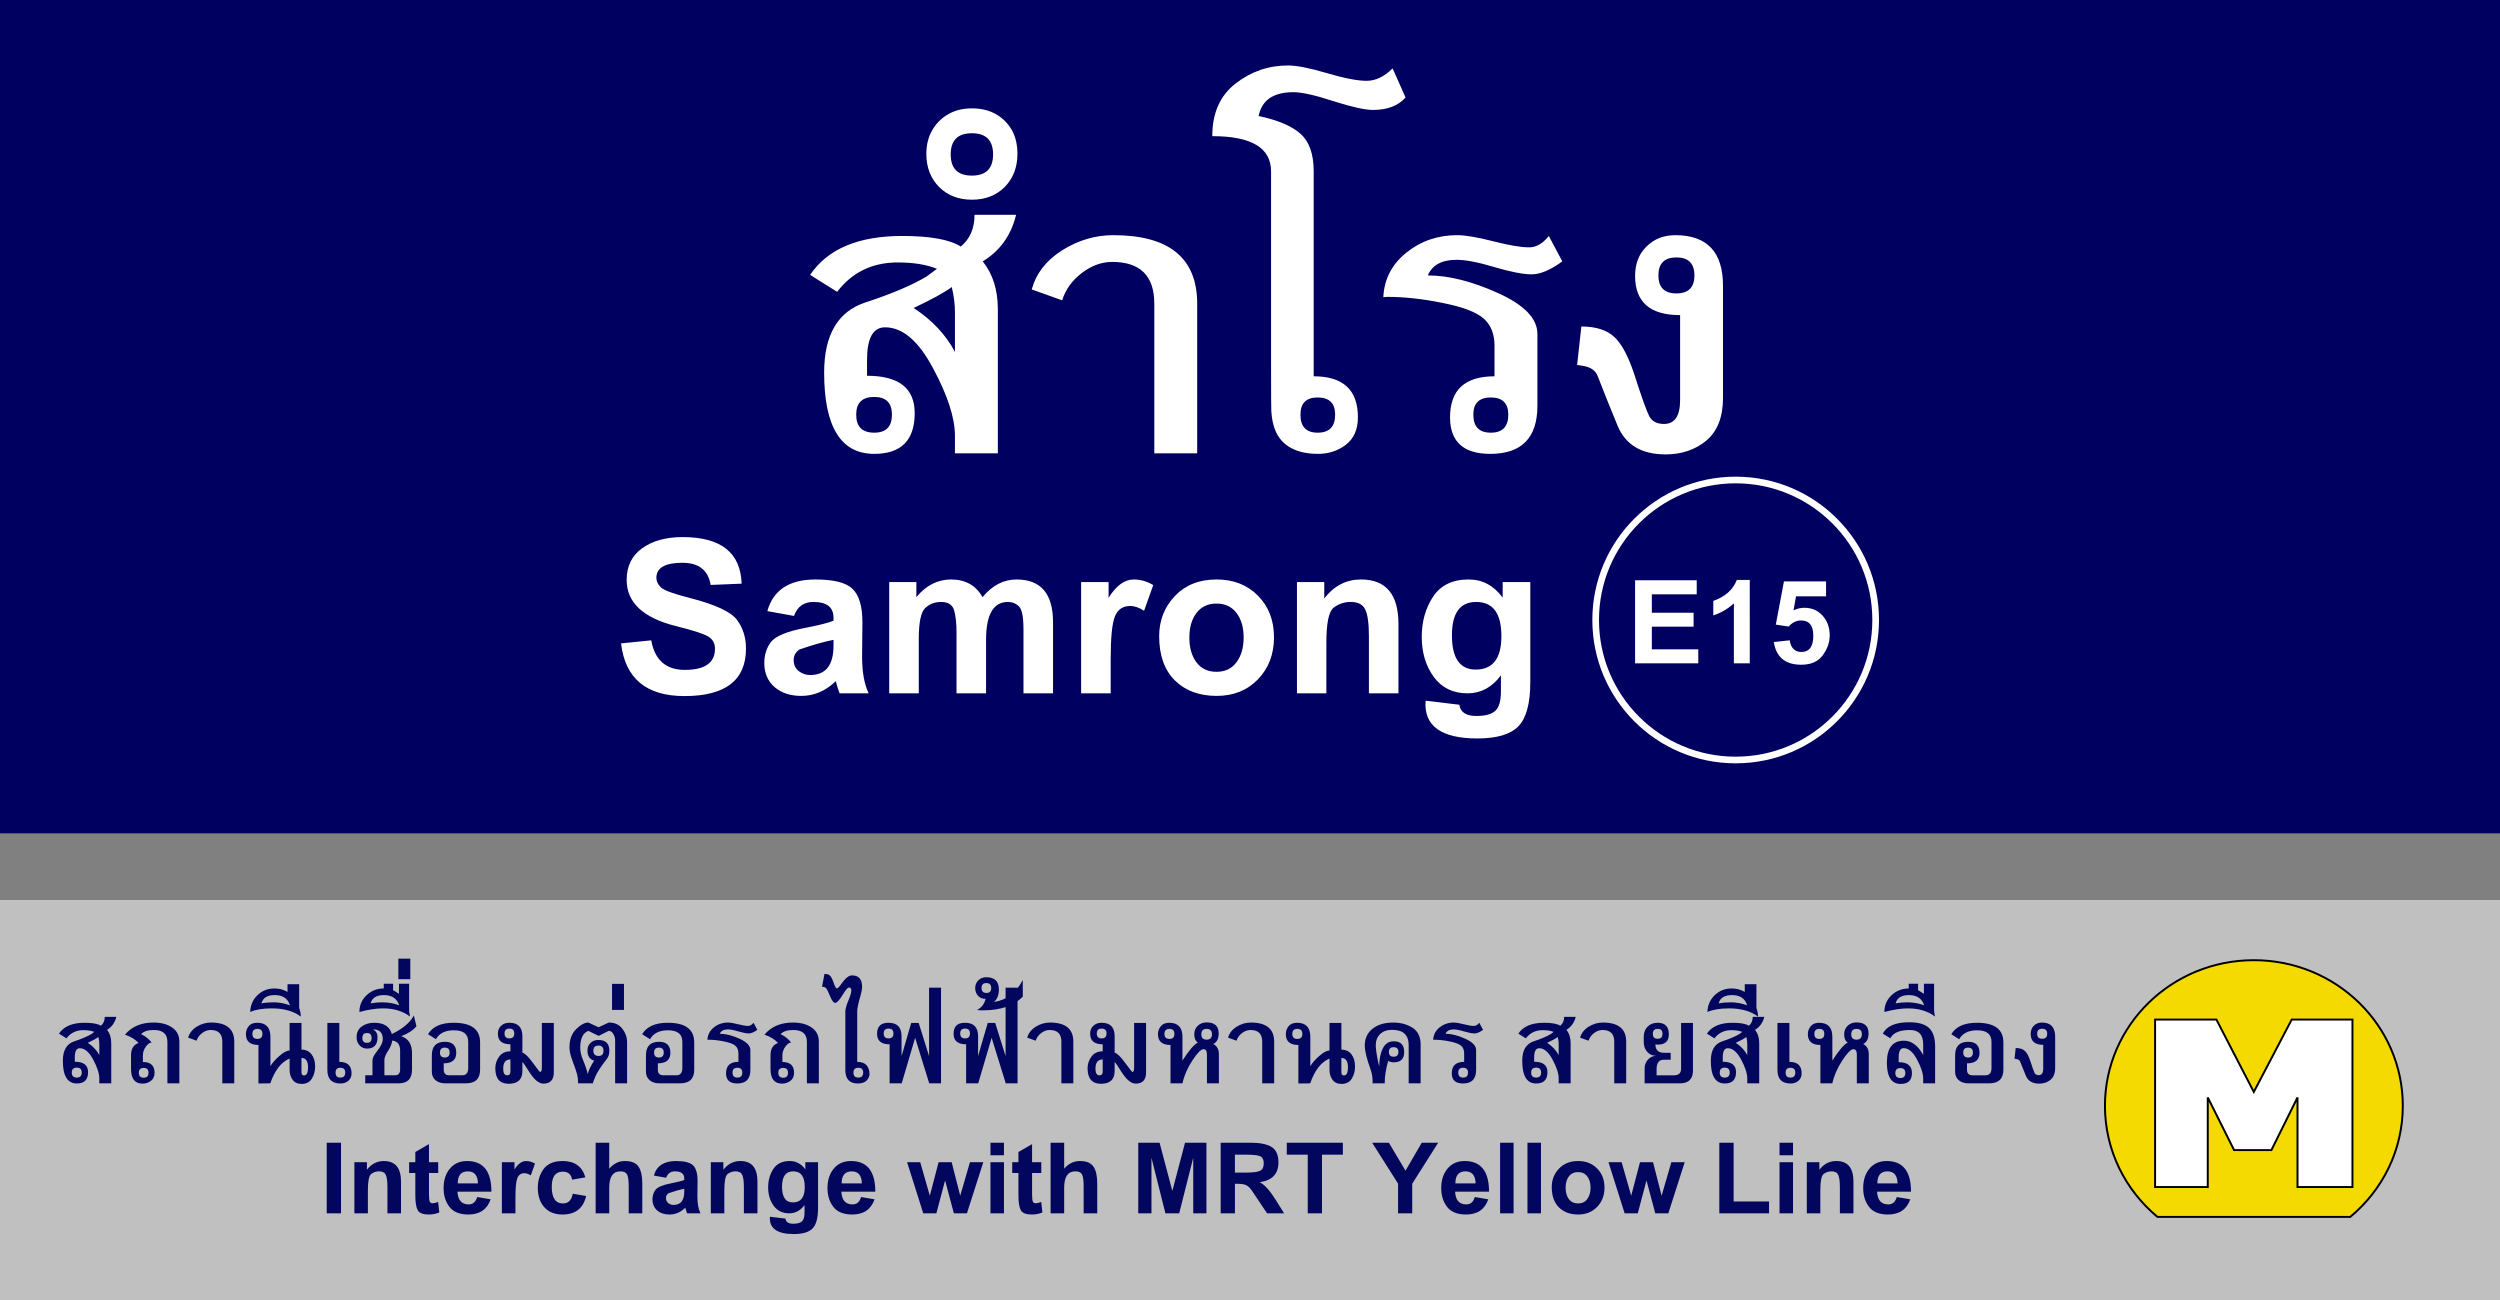 <?xml version="1.0" encoding="UTF-8" standalone="no"?>
<!-- Generator: Adobe Illustrator 21.1.0, SVG Export Plug-In . SVG Version: 6.00 Build 0)  -->

<svg
   version="1.1"
   id="Layer_1"
   x="0px"
   y="0px"
   viewBox="0 0 750 390"
   style="enable-background:new 0 0 750 390;"
   xml:space="preserve"
   sodipodi:docname="BTS_E15_Traditional_station_sign_(Interchange_MRT).svg"
   inkscape:version="1.3-beta (cedbd6c6ff, 2023-05-28)"
   inkscape:export-filename="BTS_E15_Traditional_station_sign_(Interchange_MRT-YL).svg"
   inkscape:export-xdpi="96"
   inkscape:export-ydpi="96"
   xmlns:inkscape="http://www.inkscape.org/namespaces/inkscape"
   xmlns:sodipodi="http://sodipodi.sourceforge.net/DTD/sodipodi-0.dtd"
   xmlns="http://www.w3.org/2000/svg"
   xmlns:svg="http://www.w3.org/2000/svg"
   xmlns:rdf="http://www.w3.org/1999/02/22-rdf-syntax-ns#"
   xmlns:cc="http://creativecommons.org/ns#"
   xmlns:dc="http://purl.org/dc/elements/1.1/"><rect x="0" y="0" width="750" height="390" fill="#808080" stroke="none"/><defs
   id="defs143" />&#10;<style
   type="text/css"
   id="style2">&#10;	.st0{fill:#C0C0C0;}&#10;	.st1{fill:#000060;}&#10;	.st2{fill:#FFFFFF;}&#10;	.st3{fill:none;stroke:#FFFFFF;stroke-width:2;stroke-miterlimit:10;}&#10;	.st4{fill:#02075D;}&#10;	.st5{fill:#1E4F6F;}&#10;</style>&#10;&#10;&#10;&#10;&#10;&#10;&#10;&#10;&#10;<sodipodi:namedview
   bordercolor="#666666"
   borderopacity="1.0"
   fit-margin-bottom="0"
   fit-margin-left="0"
   fit-margin-right="0"
   fit-margin-top="0"
   id="base"
   inkscape:current-layer="g283"
   inkscape:cx="289"
   inkscape:cy="245.5"
   inkscape:document-units="px"
   inkscape:guide-bbox="true"
   inkscape:pageopacity="0.0"
   inkscape:pageshadow="2"
   inkscape:window-height="991"
   inkscape:window-maximized="1"
   inkscape:window-width="1920"
   inkscape:window-x="-9"
   inkscape:window-y="-9"
   inkscape:zoom="1"
   pagecolor="#ffffff"
   showgrid="false"
   showguides="true"
   inkscape:showpageshadow="2"
   inkscape:pagecheckerboard="0"
   inkscape:deskcolor="#d1d1d1">&#10;	</sodipodi:namedview>&#10;<g
   id="layer1"
   transform="translate(-247.5,-430.797)"
   inkscape:groupmode="layer"
   inkscape:label="Layer 1">&#10;	&#10;	<g
   id="g283"><rect
     transform="translate(247.5,430.797)"
     id="rect4"
     height="120"
     width="750"
     class="st0"
     y="270"
     style="enable-background:new 0 0 750 390" /><rect
     transform="translate(247.5,430.797)"
     id="rect6"
     height="250"
     width="750"
     class="st1"
     style="enable-background:new 0 0 750 390" /><g
     id="g3"
     transform="translate(18,13)"><g
       transform="translate(247.5,430.797)"
       id="g34"><path
   d="m 168.312,180.017 9.057,-0.915 q 1.59,8.865 10.069,8.865 9.057,0 9.057,-6.359 0,-2.409 -1.975,-3.613 -1.975,-1.253 -9.78,-3.18 -14.742,-3.71 -14.742,-13.827 0,-6.167 4.625,-9.491 4.625,-3.372 12.189,-3.372 17.199,0 17.681,13.971 l -9.298,0.385 q -1.108,-6.648 -8.479,-6.648 -7.805,0 -7.805,4.529 0,1.493 1.349,2.842 1.397,1.349 8.672,3.18 11.611,2.987 14.212,6.648 2.65,3.613 2.65,8.527 0,14.26 -18.452,14.26 -17.151,0 -19.03,-15.802 z m 51.887,-8.238 -7.997,-1.445 q 2.65,-9.491 14.453,-9.491 8.238,0 11.129,2.842 2.939,2.842 2.939,10.021 l -0.096,10.31 q 0,6.889 1.975,10.984 h -8.72 q -0.53,-1.301 -1.156,-3.661 -4.529,4.432 -10.358,4.432 -4.914,0 -7.997,-2.65 -3.083,-2.698 -3.083,-7.227 0,-3.613 1.975,-6.263 2.023,-2.65 10.165,-4.24 6.263,-1.204 8.624,-2.168 v -0.915 q 0,-4.721 -6.022,-4.721 -4.336,0 -5.829,4.191 z m 11.852,7.178 q -4.24,0.819 -10.214,2.891 -1.734,1.204 -1.734,3.132 0,2.168 1.542,3.372 1.542,1.156 3.372,1.156 7.034,0 7.034,-8.768 z m 16.717,-17.344 h 8.142 v 4.529 q 4.384,-5.299 10.406,-5.299 6.456,0 9.443,5.299 4.384,-5.299 10.214,-5.299 10.936,0 10.936,12.815 V 195 h -8.865 v -19.078 q 0,-5.685 -1.349,-6.986 -1.349,-1.349 -3.324,-1.349 -6.552,0 -6.552,11.37 V 195 h -8.865 v -18.307 q 0,-4.095 -0.723,-6.6 -0.723,-2.505 -3.902,-2.505 -2.891,0 -4.818,1.879 -1.879,1.831 -1.879,9.298 V 195 h -8.865 z M 315.204,195 h -8.865 v -33.387 h 8.238 v 4.721 q 3.421,-5.492 7.564,-5.492 3.035,0 5.829,1.686 l -2.746,7.708 q -2.216,-1.445 -4.143,-1.445 -3.372,0 -4.625,3.18 -1.253,3.132 -1.253,12.719 z m 14.549,-17.151 q 0,-7.082 4.721,-12.044 4.721,-4.962 12.478,-4.962 7.66,0 12.43,4.866 4.818,4.866 4.818,12.478 0,7.612 -4.818,12.622 -4.818,4.962 -12.382,4.962 -7.853,0 -12.574,-4.673 -4.673,-4.673 -4.673,-13.249 z m 9.057,0.434 q 0,4.577 2.12,7.419 2.168,2.842 6.022,2.842 3.854,0 5.974,-2.842 2.168,-2.891 2.168,-7.467 0,-4.577 -2.168,-7.371 -2.12,-2.794 -5.974,-2.794 -3.854,0 -6.022,2.842 -2.12,2.794 -2.12,7.371 z M 401.538,195 h -8.865 v -17.055 q 0,-5.878 -1.108,-8.094 -1.06,-2.264 -4.336,-2.264 -2.939,0 -5.155,1.734 -2.168,1.686 -2.168,10.551 V 195 h -8.816 v -33.387 h 8.19 v 4.914 q 4.384,-5.685 11.033,-5.685 11.225,0 11.225,13.393 z m 8.142,2.216 10.117,1.204 q 0.482,3.372 5.107,3.372 4.095,0 5.733,-1.59 1.638,-1.542 1.638,-5.733 v -4.866 Q 428.276,195 422.254,195 q -6.504,0 -10.117,-4.914 -3.613,-4.962 -3.613,-11.996 0,-6.889 3.372,-12.044 3.421,-5.203 10.695,-5.203 6.215,0 10.214,5.444 v -4.673 h 8.286 v 29.966 q 0,9.635 -3.565,13.297 -3.565,3.661 -12.285,3.661 -8.19,0 -12.092,-2.842 -3.902,-2.842 -3.469,-8.479 z m 7.901,-19.608 q 0,10.262 7.13,10.262 7.708,0 7.708,-10.021 0,-10.262 -7.564,-10.262 -7.275,0 -7.275,10.021 z"
   id="text2"
   style="font-weight:bold;font-size:98.667px;font-family:'Browallia New';-inkscape-font-specification:'Browallia New Bold';fill:#ffffff"
   aria-label="Samrong" />&#10;	&#10;	&#10;	&#10;	&#10;	&#10;	&#10;</g><circle
       transform="translate(247.5,430.797)"
       id="circle36"
       r="42"
       cy="173"
       cx="502.7"
       class="st3" /><g
       transform="translate(247.5,430.797)"
       id="g42"><path
   d="m 472.526,186 v -24.922 h 18.49 v 4.219 h -13.464 v 5.521 h 12.526 v 4.193 h -12.526 v 6.797 h 13.932 V 186 Z m 34.401,0 h -4.766 v -17.995 q -2.63,2.448 -6.172,3.62 v -4.349 q 5.365,-1.901 7.057,-6.302 h 3.88 z m 7.214,-6.406 4.766,-0.495 q 0.547,3.49 3.516,3.49 3.568,0 3.568,-4.87 0,-4.583 -3.698,-4.583 -2.057,0 -3.698,1.823 l -3.854,-0.573 2.448,-12.969 h 12.63 v 4.479 h -9.01 l -0.755,4.219 q 1.589,-0.781 3.255,-0.781 3.359,0 5.469,2.37 2.135,2.37 2.135,5.938 0,3.073 -2.083,5.938 -2.083,2.839 -6.458,2.839 -7.188,0 -8.229,-6.823 z"
   id="text3"
   style="font-weight:bold;font-size:53.333px;font-family:'Browallia New';-inkscape-font-specification:'Browallia New Bold';fill:#ffffff"
   aria-label="E15" />&#10;	&#10;	&#10;</g></g><path
     style="font-weight:bold;font-size:162.667px;font-family:'Browallia New';-inkscape-font-specification:'Browallia New Bold';fill:#ffffff"
     d="m 528.582,511.436 q -4.686,-1.906 -11.755,-1.906 -11.438,0 -18.189,8.816 l -8.102,-5.083 q 7.863,-11.676 27.641,-11.676 12.55,0 17.553,3.177 4.13,-3.415 4.13,-9.531 h 12.47 q -2.224,9.214 -10.008,13.979 4.527,5.639 4.527,14.297 v 43.288 h -12.867 v -5.242 q 0,-8.102 -6.592,-20.333 -6.513,-12.232 -14.376,-12.232 -5.401,0 -5.401,9.77 v 4.766 q 14.297,0 14.297,11.199 0,12.232 -12.152,12.232 -15.012,0 -15.012,-24.384 0,-16.997 12.391,-21.048 11.676,-3.813 18.348,-7.784 z m 4.448,5.48 q -3.336,2.462 -11.438,6.275 8.26,5.401 12.391,13.185 v -11.755 q 0,-3.813 -0.953,-7.704 z m -23.272,32.962 q -5.401,0 -5.401,5.322 0,5.401 5.401,5.401 5.322,0 5.322,-5.401 0,-5.322 -5.322,-5.322 z m 29.309,-59.173 q -6.036,0 -9.849,-3.813 -3.813,-3.892 -3.813,-9.928 0,-4.051 1.747,-7.069 1.747,-3.098 4.845,-4.845 3.018,-1.747 7.069,-1.747 4.13,0 7.228,1.747 3.018,1.747 4.766,4.766 1.668,3.018 1.668,7.148 0,6.036 -3.813,9.928 -3.813,3.813 -9.849,3.813 z m 0,-19.936 q -6.354,0 -6.354,6.354 0,6.354 6.354,6.354 6.354,0 6.354,-6.354 0,-6.354 -6.354,-6.354 z m 17.951,46.862 q 1.986,-7.228 9.134,-11.755 7.228,-4.527 15.329,-4.527 25.178,0 25.178,20.572 v 44.876 H 593.792 v -44.876 q 0,-12.55 -12.629,-12.55 -4.766,0 -9.134,3.336 -4.369,3.336 -5.878,8.181 z m 84.59,26.052 q 13.264,0 13.264,12.311 0,5.48 -3.654,8.26 -3.574,2.701 -8.26,2.701 -4.448,0 -7.466,-1.43 -3.098,-1.43 -4.766,-4.289 -1.589,-2.859 -1.827,-7.148 -0.079,-0.794 -0.079,-12.55 v -59.332 q 0,-10.564 -17.633,-10.564 0,-10.326 6.91,-15.727 6.99,-5.48 15.806,-5.48 3.892,0 11.676,2.303 7.784,2.303 11.914,2.303 4.051,0 7.784,-3.733 l 3.892,8.737 q -3.336,3.733 -9.77,3.733 -3.574,0 -11.835,-2.621 -8.181,-2.701 -12.073,-2.701 -8.975,0 -10.405,7.148 8.658,1.827 12.55,5.322 3.971,3.495 3.971,11.279 z m 1.191,16.918 q 5.242,0 5.242,-5.401 0,-5.163 -5.242,-5.163 -5.163,0 -5.163,5.163 0,5.401 5.163,5.401 z m 53.057,-16.918 v -9.134 q 0,-5.401 -3.336,-8.26 -3.336,-2.859 -12.232,-4.607 -8.896,-1.827 -16.6,-1.827 l -1.191,0.079 q 0.397,-8.102 6.91,-13.344 6.513,-5.242 15.25,-5.242 3.654,0 10.802,1.827 7.148,1.827 10.802,1.827 3.177,0 5.878,-3.415 l 4.051,7.625 q -5.322,3.892 -9.214,3.892 -3.733,0 -11.04,-2.145 -7.387,-2.224 -11.438,-2.224 -6.672,0 -8.658,4.686 9.372,0 21.128,5.322 11.755,5.322 11.755,12.232 v 21.525 q 0,14.456 -14.138,14.456 -12.073,0 -12.073,-10.961 0,-12.311 13.344,-12.311 z m -1.112,16.918 q 5.242,0 5.242,-5.401 0,-5.163 -5.242,-5.163 -5.242,0 -5.242,5.163 0,5.401 5.242,5.401 z m 25.893,-20.333 1.271,-11.517 q 6.672,0 10.008,3.257 3.336,3.177 6.036,11.596 3.177,9.849 4.369,12.152 1.271,2.224 4.369,2.224 4.845,0 4.845,-7.148 v -25.496 q -13.503,0 -13.503,-11.755 0,-5.48 3.415,-8.816 3.415,-3.415 8.658,-3.415 14.297,0 14.297,15.171 v 33.677 q 0,8.578 -5.004,12.788 -5.004,4.13 -12.232,4.13 -10.802,0 -14.376,-8.578 -3.574,-8.658 -5.957,-14.853 -0.953,-2.542 -4.289,-3.098 z m 29.785,-32.247 q -5.401,0 -5.401,5.401 0,5.401 5.401,5.401 5.401,0 5.401,-5.401 0,-5.401 -5.401,-5.401 z"
     id="text1"
     aria-label="สำโรง" /><path
     d="m 275.785,740.369 q -1.306,-0.531 -3.276,-0.531 -3.188,0 -5.069,2.457 l -2.258,-1.417 q 2.191,-3.254 7.703,-3.254 3.497,0 4.892,0.885 1.151,-0.952 1.151,-2.656 h 3.475 q -0.62,2.568 -2.789,3.896 1.262,1.572 1.262,3.984 v 12.064 h -3.586 v -1.461 q 0,-2.258 -1.837,-5.667 -1.815,-3.409 -4.007,-3.409 -1.505,0 -1.505,2.723 v 1.328 q 3.984,0 3.984,3.121 0,3.409 -3.387,3.409 -4.184,0 -4.184,-6.796 0,-4.737 3.453,-5.866 3.254,-1.062 5.113,-2.169 z m 1.24,1.527 q -0.93,0.686 -3.188,1.749 2.302,1.505 3.453,3.674 v -3.276 q 0,-1.062 -0.266,-2.147 z m -6.486,9.186 q -1.505,0 -1.505,1.483 0,1.505 1.505,1.505 1.483,0 1.483,-1.505 0,-1.483 -1.483,-1.483 z m 18.527,-7.393 q -1.395,-1.572 -4.073,-2.501 3.055,-3.63 8.522,-3.63 3.497,0 5.645,1.505 2.147,1.483 2.147,4.228 v 12.507 h -3.586 v -12.462 q 0,-3.542 -4.117,-3.542 -2.634,0 -3.763,1.262 1.815,0.819 3.165,2.501 -0.841,0 -1.749,1.24 -0.885,1.217 -0.885,2.568 v 2.036 q 3.497,0 3.497,3.21 0,1.638 -1.107,2.457 -1.085,0.819 -2.479,0.819 -3.475,0 -3.475,-4.361 v -4.161 q 0,-2.9 2.258,-3.674 z m 1.549,7.482 q -1.461,0 -1.461,1.439 0,1.505 1.461,1.505 1.439,0 1.439,-1.505 0,-1.439 -1.439,-1.439 z m 13.326,-9.076 q 0.553,-2.014 2.546,-3.276 2.014,-1.262 4.272,-1.262 7.017,0 7.017,5.733 v 12.507 h -3.586 v -12.507 q 0,-3.497 -3.52,-3.497 -1.328,0 -2.546,0.93 -1.217,0.93 -1.638,2.28 z m 21.095,13.746 v -11.555 q -3.763,0 -3.763,-3.276 0,-1.306 0.819,-2.346 0.841,-1.04 2.546,-1.04 3.984,0 3.984,4.206 v 8.832 q 0.753,-1.372 2.634,-3.033 1.904,-1.682 3.121,-1.682 v -8.279 h 3.564 v 8.013 q 1.926,0 3.01,1.395 1.085,1.395 1.085,3.674 0,2.081 -0.996,3.652 -0.974,1.572 -3.033,1.572 -1.837,0 -2.745,-1.262 -0.885,-1.262 -0.885,-2.855 v -3.497 q -3.763,1.572 -5.799,7.438 z m -0.31,-16.38 q -1.505,0 -1.505,1.505 0,1.505 1.505,1.505 1.505,0 1.505,-1.505 0,-1.505 -1.505,-1.505 z m 13.215,8.721 v 4.294 q 0,0.952 0.753,0.952 1.217,0 1.217,-2.435 0,-2.811 -1.97,-2.811 z m -4.184,-19.811 v -2.324 h 3.497 v 7.128 q 0.487,1.417 0.487,2.59 -3.298,-2.457 -8.721,-2.457 -4.007,0 -6.464,1.085 0.088,-3.033 2.191,-5.047 2.081,-2.014 5.113,-2.014 2.125,0 3.896,1.04 z m -7.814,3.431 q 1.638,-0.31 3.652,-0.31 2.413,0 4.87,0.885 -0.908,-3.055 -4.538,-3.055 -3.365,0 -3.984,2.479 z m 19.767,5.866 h 3.586 v 11.688 q 3.674,0 3.674,3.431 0,1.395 -0.952,2.236 -0.93,0.819 -2.368,0.819 -3.94,0 -3.94,-4.029 z m 3.896,16.402 q 1.461,0 1.461,-1.505 0,-1.439 -1.461,-1.439 -1.439,0 -1.439,1.439 0,1.505 1.439,1.505 z m 7.46,1.727 v -2.413 h 2.169 v -4.405 q 0,-1.107 1.262,-2.678 1.837,-2.28 1.837,-3.785 0,-2.9 -2.9,-2.9 1.328,0.775 1.328,2.324 0,3.431 -3.143,3.431 -1.372,0 -2.258,-0.974 -0.885,-0.974 -0.885,-2.435 0,-2.103 1.527,-3.21 1.527,-1.129 3.763,-1.129 4.339,0 5.29,3.387 4.98,-2.435 6.596,-5.578 l 0.775,3.232 q -1.395,1.771 -4.56,2.988 3.232,1.062 3.232,5.069 v 4.98 q 0,4.095 -3.984,4.095 z m 0.531,-15.096 q -1.395,0 -1.395,1.483 0,1.461 1.395,1.461 1.372,0 1.372,-1.461 0,-1.483 -1.372,-1.483 z m 7.57,2.258 q -0.199,1.527 -1.284,3.143 -1.062,1.616 -1.062,2.656 v 4.626 h 3.121 q 1.594,0 1.594,-1.727 v -5.711 q 0,-2.678 -2.368,-2.988 z m -2.546,-15.628 v -1.417 h 2.811 v 1.948 q 0.553,0.288 1.749,1.085 v -3.033 h 3.055 v 8.257 l 0.266,1.594 q -3.21,-2.457 -8.124,-2.457 -3.033,0 -7.061,1.085 0,-2.988 2.147,-5.025 2.147,-2.036 5.158,-2.036 z m -3.918,4.471 q 1.616,-0.31 3.453,-0.31 2.701,0 5.091,0.885 -0.996,-3.055 -4.56,-3.055 -3.365,0 -3.984,2.479 z m 8.301,-13.414 h 3.586 v 6.176 h -3.586 z m 13.613,31.41 v 1.904 q 0,1.682 1.682,1.682 h 3.807 q 1.859,0 1.859,-2.169 v -7.88 q 0,-3.453 -4.294,-3.453 -3.896,0 -5.401,2.678 l -2.368,-1.505 q 2.059,-3.431 7.681,-3.431 7.947,0 7.947,5.888 v 8.19 q 0,4.095 -4.25,4.095 h -6.242 q -1.771,0 -2.878,-0.93 -1.107,-0.952 -1.107,-2.523 v -4.98 q 0,-4.029 3.94,-4.029 3.387,0 3.387,3.298 0,3.165 -3.763,3.165 z m 0.332,-4.715 q -1.461,0 -1.461,1.461 0,1.505 1.461,1.505 1.439,0 1.439,-1.505 0,-1.461 -1.439,-1.461 z m 23.264,4.316 v 2.678 q 0,3.852 -4.095,3.852 -4.029,0 -4.029,-4.671 0,-1.882 1.151,-3.475 1.173,-1.594 3.387,-1.594 v -2.103 q -3.763,0 -3.763,-3.165 0,-1.505 0.952,-2.391 0.974,-0.908 2.457,-0.908 3.94,0 3.94,4.029 v 4.936 q 1.107,0.266 3.121,3.033 2.014,2.767 2.214,2.767 0.509,0 0.509,-1.35 v -13.37 h 3.586 v 14.853 q 0,3.365 -3.143,3.365 -2.103,0 -4.516,-3.962 -1.173,-1.926 -1.771,-2.523 z m -3.896,-10.027 q -1.461,0 -1.461,1.461 0,1.483 1.461,1.483 1.461,0 1.461,-1.483 0,-1.461 -1.461,-1.461 z m -1.859,12.064 q 0,1.948 1.217,1.948 0.952,0 0.952,-1.085 v -3.674 q -2.169,0 -2.169,2.811 z m 27.271,-2.435 q -1.992,-0.62 -1.992,-3.077 0,-1.417 0.93,-2.28 0.952,-0.863 2.302,-0.863 3.342,0 3.342,3.254 0,1.461 -0.775,2.457 -2.546,3.276 -3.365,5.113 -0.797,1.815 -0.797,2.191 h -4.449 q 0,-1.505 -0.266,-2.568 -0.243,-1.062 -1.527,-4.516 -0.797,-2.125 -0.797,-3.674 0,-3.542 2.014,-5.512 2.014,-1.97 3.652,-1.97 l 3.055,1.417 3.077,-1.417 q 2.656,0 4.073,1.859 1.417,1.837 1.417,4.051 v 12.329 h -3.586 v -12.839 q 0,-1.085 -0.553,-1.992 -0.531,-0.908 -1.395,-0.908 l -2.988,1.505 -3.099,-1.505 q -2.435,0.908 -2.435,5.069 0,1.682 0.819,3.63 1.018,2.413 1.439,4.272 0.354,-1.66 1.904,-4.029 z m 1.284,-4.538 q -1.505,0 -1.505,1.527 0,1.594 1.594,1.594 1.439,0 1.439,-1.549 0,-1.572 -1.527,-1.572 z m 4.095,-18.505 h 3.586 v 7.814 h -3.586 z m 13.746,23.84 v 1.904 q 0,1.682 1.682,1.682 h 3.807 q 1.859,0 1.859,-2.169 v -7.88 q 0,-3.453 -4.294,-3.453 -3.896,0 -5.401,2.678 l -2.368,-1.505 q 2.059,-3.431 7.681,-3.431 7.947,0 7.947,5.888 v 8.19 q 0,4.095 -4.25,4.095 h -6.242 q -1.771,0 -2.878,-0.93 -1.107,-0.952 -1.107,-2.523 v -4.98 q 0,-4.029 3.94,-4.029 3.387,0 3.387,3.298 0,3.165 -3.763,3.165 z m 0.332,-4.715 q -1.461,0 -1.461,1.461 0,1.505 1.461,1.505 1.439,0 1.439,-1.505 0,-1.461 -1.439,-1.461 z m 23.84,4.272 v -2.546 q 0,-1.505 -0.93,-2.302 -0.93,-0.797 -3.409,-1.284 -2.479,-0.509 -4.626,-0.509 l -0.332,0.022 q 0.111,-2.258 1.926,-3.719 1.815,-1.461 4.25,-1.461 1.018,0 3.01,0.509 1.992,0.509 3.01,0.509 0.885,0 1.638,-0.952 l 1.129,2.125 q -1.483,1.085 -2.568,1.085 -1.04,0 -3.077,-0.598 -2.059,-0.62 -3.188,-0.62 -1.859,0 -2.413,1.306 2.612,0 5.888,1.483 3.276,1.483 3.276,3.409 v 5.999 q 0,4.029 -3.94,4.029 -3.365,0 -3.365,-3.055 0,-3.431 3.719,-3.431 z m -0.31,4.715 q 1.461,0 1.461,-1.505 0,-1.439 -1.461,-1.439 -1.461,0 -1.461,1.439 0,1.505 1.461,1.505 z m 12.197,-10.382 q -1.395,-1.572 -4.073,-2.501 3.055,-3.63 8.522,-3.63 3.497,0 5.645,1.505 2.147,1.483 2.147,4.228 v 12.507 h -3.586 v -12.462 q 0,-3.542 -4.117,-3.542 -2.634,0 -3.763,1.262 1.815,0.819 3.165,2.501 -0.841,0 -1.749,1.24 -0.885,1.217 -0.885,2.568 v 2.036 q 3.497,0 3.497,3.21 0,1.638 -1.107,2.457 -1.085,0.819 -2.479,0.819 -3.475,0 -3.475,-4.361 v -4.161 q 0,-2.9 2.258,-3.674 z m 1.549,7.482 q -1.461,0 -1.461,1.439 0,1.505 1.461,1.505 1.439,0 1.439,-1.505 0,-1.439 -1.439,-1.439 z m 22.202,-16.956 v 15.141 q 3.697,0 3.697,3.896 -0.553,2.59 -3.52,2.59 -3.741,0 -3.741,-4.029 v -17.62 q 0.044,-1.195 0.908,-3.232 0.885,-2.059 0.885,-3.055 0,-0.576 -0.332,-0.775 -0.266,-0.088 -0.376,-0.088 -0.531,0 -1.727,1.948 -1.616,2.678 -2.368,2.678 -0.775,0 -1.682,-2.258 -0.62,-1.527 -0.996,-2.059 -0.398,-0.531 -1.306,-0.531 l 0.73,-3.852 q 1.151,0 1.66,0.509 0.531,0.487 1.173,2.346 0.509,1.461 0.841,1.505 0.465,0 1.35,-1.306 1.793,-2.612 3.232,-2.612 3.033,0 3.033,3.431 0,1.018 -0.465,2.634 -0.996,3.365 -0.996,4.737 z m 0.332,19.855 q 1.461,0 1.461,-1.505 0,-1.439 -1.461,-1.439 -1.461,0 -1.461,1.439 0,1.505 1.461,1.505 z m 17.044,-11.931 -4.029,13.658 h -3.63 v -11.71 q -3.763,0 -3.763,-3.165 0,-3.298 3.409,-3.298 3.94,0 3.94,4.029 v 5.977 l 2.9,-9.961 h 2.236 l 3.121,9.961 v -20.542 h 3.586 v 28.71 h -3.542 z m -7.969,-2.767 q -1.461,0 -1.461,1.461 0,1.483 1.461,1.483 1.461,0 1.461,-1.483 0,-1.461 -1.461,-1.461 z m 30.923,2.767 -4.029,13.658 h -3.63 v -11.71 q -3.763,0 -3.763,-3.165 0,-3.298 3.409,-3.298 3.94,0 3.94,4.029 v 5.977 l 2.9,-9.961 h 2.236 l 3.121,9.961 v -20.542 h 3.586 v 28.71 h -3.542 z m -7.969,-2.767 q -1.461,0 -1.461,1.461 0,1.483 1.461,1.483 1.461,0 1.461,-1.483 0,-1.461 -1.461,-1.461 z m 6.154,-8.921 q -1.549,0 -2.324,-0.974 -0.797,-0.974 -0.797,-2.191 0,-0.885 0.376,-1.616 0.376,-0.73 1.129,-1.217 0.753,-0.487 1.815,-0.487 3.785,0 3.785,3.674 0,2.501 -1.483,3.763 5.667,-0.863 8.655,-6.596 v 4.958 q -3.918,4.139 -12.086,4.139 -0.841,0 -1.66,-0.111 2.036,-0.996 2.59,-3.342 z m 0.221,-4.737 q -1.439,0 -1.439,1.461 0,1.505 1.483,1.505 1.417,0 1.417,-1.439 0,-1.527 -1.461,-1.527 z m 12.263,16.38 q 0.553,-2.014 2.546,-3.276 2.014,-1.262 4.272,-1.262 7.017,0 7.017,5.733 v 12.507 h -3.586 v -12.507 q 0,-3.497 -3.52,-3.497 -1.328,0 -2.546,0.93 -1.217,0.93 -1.638,2.28 z m 26.23,7.305 v 2.678 q 0,3.852 -4.095,3.852 -4.029,0 -4.029,-4.671 0,-1.882 1.151,-3.475 1.173,-1.594 3.387,-1.594 v -2.103 q -3.763,0 -3.763,-3.165 0,-1.505 0.952,-2.391 0.974,-0.908 2.457,-0.908 3.94,0 3.94,4.029 v 4.936 q 1.107,0.266 3.121,3.033 2.014,2.767 2.214,2.767 0.509,0 0.509,-1.35 v -13.37 h 3.586 v 14.853 q 0,3.365 -3.143,3.365 -2.103,0 -4.516,-3.962 -1.173,-1.926 -1.771,-2.523 z m -3.896,-10.027 q -1.461,0 -1.461,1.461 0,1.483 1.461,1.483 1.461,0 1.461,-1.483 0,-1.461 -1.461,-1.461 z m -1.859,12.064 q 0,1.948 1.217,1.948 0.952,0 0.952,-1.085 v -3.674 q -2.169,0 -2.169,2.811 z m 22.512,4.361 v -11.51 q -3.763,0 -3.763,-3.276 0,-1.284 0.841,-2.324 0.841,-1.062 2.523,-1.062 3.984,0 3.984,4.206 v 7.128 q 2.9,-4.538 4.626,-5.401 -1.085,-0.664 -1.085,-2.457 0,-1.594 1.062,-2.59 1.062,-0.996 2.656,-0.996 3.608,0 3.608,3.298 0,2.391 -1.616,3.188 1.682,0.841 1.682,3.099 v 8.699 h -3.586 v -8.566 q 0,-1.682 -1.04,-1.682 -1.107,0 -3.342,3.409 -2.214,3.387 -2.966,6.84 z m -0.31,-16.336 q -1.505,0 -1.505,1.505 0,1.505 1.505,1.505 1.483,0 1.483,-1.505 0,-1.505 -1.483,-1.505 z m 11.156,0 q -1.594,0 -1.594,1.594 0,1.638 1.594,1.638 1.594,0 1.594,-1.638 0,-1.594 -1.594,-1.594 z m 6.419,2.634 q 0.553,-2.014 2.546,-3.276 2.014,-1.262 4.272,-1.262 7.017,0 7.017,5.733 v 12.507 h -3.586 v -12.507 q 0,-3.497 -3.52,-3.497 -1.328,0 -2.546,0.93 -1.217,0.93 -1.638,2.28 z m 21.095,13.746 v -11.555 q -3.763,0 -3.763,-3.276 0,-1.306 0.819,-2.346 0.841,-1.04 2.546,-1.04 3.984,0 3.984,4.206 v 8.832 q 0.753,-1.372 2.634,-3.033 1.904,-1.682 3.121,-1.682 v -8.279 h 3.564 v 8.013 q 1.926,0 3.01,1.395 1.085,1.395 1.085,3.674 0,2.081 -0.996,3.652 -0.974,1.572 -3.033,1.572 -1.837,0 -2.745,-1.262 -0.885,-1.262 -0.885,-2.855 v -3.497 q -3.763,1.572 -5.799,7.438 z m -0.31,-16.38 q -1.505,0 -1.505,1.505 0,1.505 1.505,1.505 1.505,0 1.505,-1.505 0,-1.505 -1.505,-1.505 z m 13.215,8.721 v 4.294 q 0,0.952 0.753,0.952 1.217,0 1.217,-2.435 0,-2.811 -1.97,-2.811 z m 14.034,0.908 q -1.04,3.652 -1.04,6.707 h -3.63 v -0.642 q 0,-1.882 -0.686,-3.763 -1.66,-4.582 -1.66,-6.973 0,-3.143 2.324,-5.003 2.324,-1.859 6.198,-1.859 3.32,0 5.777,1.549 2.457,1.549 2.457,5.069 v 11.621 h -3.586 v -11.422 q 0,-4.626 -4.936,-4.626 -2.368,0 -3.652,1.284 -1.284,1.284 -1.284,3.342 0,1.306 0.443,3.674 0.443,2.368 0.598,2.612 0,-3.121 1.04,-5.29 1.04,-2.191 3.342,-2.191 3.099,0 3.099,3.232 0,3.077 -3.121,3.077 -0.885,0 -1.682,-0.398 z m 1.638,-4.139 q -1.417,0 -1.417,1.417 0,1.439 1.417,1.439 1.439,0 1.439,-1.439 0,-1.417 -1.439,-1.417 z m 21.161,4.405 v -2.546 q 0,-1.505 -0.93,-2.302 -0.93,-0.797 -3.409,-1.284 -2.479,-0.509 -4.626,-0.509 l -0.332,0.022 q 0.111,-2.258 1.926,-3.719 1.815,-1.461 4.25,-1.461 1.018,0 3.01,0.509 1.992,0.509 3.01,0.509 0.885,0 1.638,-0.952 l 1.129,2.125 q -1.483,1.085 -2.568,1.085 -1.04,0 -3.077,-0.598 -2.059,-0.62 -3.187,-0.62 -1.859,0 -2.413,1.306 2.612,0 5.888,1.483 3.276,1.483 3.276,3.409 v 5.999 q 0,4.029 -3.94,4.029 -3.365,0 -3.365,-3.055 0,-3.431 3.719,-3.431 z m -0.31,4.715 q 1.461,0 1.461,-1.505 0,-1.439 -1.461,-1.439 -1.461,0 -1.461,1.439 0,1.505 1.461,1.505 z m 27.16,-13.702 q -1.306,-0.531 -3.276,-0.531 -3.188,0 -5.069,2.457 l -2.258,-1.417 q 2.191,-3.254 7.703,-3.254 3.497,0 4.892,0.885 1.151,-0.952 1.151,-2.656 h 3.475 q -0.62,2.568 -2.789,3.896 1.262,1.572 1.262,3.984 v 12.064 h -3.586 v -1.461 q 0,-2.258 -1.837,-5.667 -1.815,-3.409 -4.007,-3.409 -1.505,0 -1.505,2.723 v 1.328 q 3.984,0 3.984,3.121 0,3.409 -3.387,3.409 -4.184,0 -4.184,-6.796 0,-4.737 3.453,-5.866 3.254,-1.062 5.113,-2.169 z m 1.24,1.527 q -0.93,0.686 -3.188,1.749 2.302,1.505 3.453,3.674 v -3.276 q 0,-1.062 -0.266,-2.147 z m -6.486,9.186 q -1.505,0 -1.505,1.483 0,1.505 1.505,1.505 1.483,0 1.483,-1.505 0,-1.483 -1.483,-1.483 z m 13.171,-8.987 q 0.553,-2.014 2.546,-3.276 2.014,-1.262 4.272,-1.262 7.017,0 7.017,5.733 v 12.507 h -3.586 v -12.507 q 0,-3.497 -3.52,-3.497 -1.328,0 -2.546,0.93 -1.217,0.93 -1.638,2.28 z m 25.234,4.538 h 1.948 v 2.081 h -2.081 q -2.147,0 -2.147,2.855 v 1.815 h 5.224 q 2.125,0 2.125,-1.992 v -13.724 h 3.564 v 14.277 q 0,3.852 -3.918,3.852 h -10.581 v -4.538 q 0,-1.461 0.952,-2.546 0.974,-1.085 2.413,-1.173 -1.616,-0.066 -2.634,-1.24 -0.996,-1.173 -0.996,-2.922 v -1.549 q 0,-1.882 1.151,-3.033 1.151,-1.173 3.033,-1.173 3.342,0 3.342,3.475 0,3.077 -3.254,3.077 -0.509,0 -0.775,-0.088 0,2.546 2.634,2.546 z m -1.948,-7.172 q -1.461,0 -1.461,1.461 0,1.505 1.461,1.505 1.439,0 1.439,-1.505 0,-1.461 -1.439,-1.461 z m 25.367,0.908 q -1.306,-0.531 -3.276,-0.531 -3.187,0 -5.069,2.457 l -2.258,-1.417 q 2.191,-3.254 7.703,-3.254 3.497,0 4.892,0.885 1.151,-0.952 1.151,-2.656 h 3.475 q -0.62,2.568 -2.789,3.896 1.262,1.572 1.262,3.984 v 12.064 h -3.586 v -1.461 q 0,-2.258 -1.837,-5.667 -1.815,-3.409 -4.007,-3.409 -1.505,0 -1.505,2.723 v 1.328 q 3.984,0 3.984,3.121 0,3.409 -3.387,3.409 -4.184,0 -4.184,-6.796 0,-4.737 3.453,-5.866 3.254,-1.062 5.113,-2.169 z m 1.24,1.527 q -0.93,0.686 -3.188,1.749 2.302,1.505 3.453,3.674 v -3.276 q 0,-1.062 -0.266,-2.147 z m -6.486,9.186 q -1.505,0 -1.505,1.483 0,1.505 1.505,1.505 1.483,0 1.483,-1.505 0,-1.483 -1.483,-1.483 z m 5.999,-22.711 v -2.324 h 3.497 v 7.128 q 0.487,1.417 0.487,2.59 -3.298,-2.457 -8.721,-2.457 -4.006,0 -6.464,1.085 0.088,-3.033 2.191,-5.047 2.081,-2.014 5.113,-2.014 2.125,0 3.896,1.04 z m -7.814,3.431 q 1.638,-0.31 3.652,-0.31 2.413,0 4.87,0.885 -0.908,-3.055 -4.538,-3.055 -3.365,0 -3.984,2.479 z m 17.62,5.866 h 3.586 v 11.688 q 3.674,0 3.674,3.431 0,1.395 -0.952,2.236 -0.93,0.819 -2.368,0.819 -3.94,0 -3.94,-4.029 z m 3.896,16.402 q 1.461,0 1.461,-1.505 0,-1.439 -1.461,-1.439 -1.439,0 -1.439,1.439 0,1.505 1.439,1.505 z m 8.987,1.727 v -11.51 q -3.763,0 -3.763,-3.276 0,-1.284 0.841,-2.324 0.841,-1.062 2.523,-1.062 3.984,0 3.984,4.206 v 7.128 q 2.9,-4.538 4.626,-5.401 -1.085,-0.664 -1.085,-2.457 0,-1.594 1.062,-2.59 1.062,-0.996 2.656,-0.996 3.608,0 3.608,3.298 0,2.391 -1.616,3.188 1.682,0.841 1.682,3.099 v 8.699 h -3.586 v -8.566 q 0,-1.682 -1.04,-1.682 -1.107,0 -3.342,3.409 -2.214,3.387 -2.966,6.84 z m -0.31,-16.336 q -1.505,0 -1.505,1.505 0,1.505 1.505,1.505 1.483,0 1.483,-1.505 0,-1.505 -1.483,-1.505 z m 11.156,0 q -1.594,0 -1.594,1.594 0,1.638 1.594,1.638 1.594,0 1.594,-1.638 0,-1.594 -1.594,-1.594 z m 12.639,9.983 q 3.984,0 3.984,3.254 0,3.276 -3.387,3.276 -4.139,0 -4.139,-6.397 0,-6.574 5.135,-6.574 1.527,0 2.789,0.841 1.262,0.819 2.103,2.081 0.863,1.24 0.863,1.395 v -3.276 q 0,-4.25 -3.984,-4.25 -4.604,0 -5.866,2.479 l -2.258,-1.395 q 1.749,-3.409 7.88,-3.409 4.184,0 5.999,1.727 1.815,1.727 1.815,5.49 v 11.112 h -3.586 v -1.461 q 0,-2.258 -1.837,-5.667 -1.815,-3.431 -4.006,-3.431 -1.505,0 -1.505,2.745 z m 0.509,1.771 q -1.505,0 -1.505,1.483 0,1.505 1.505,1.505 1.483,0 1.483,-1.505 0,-1.483 -1.483,-1.483 z m 2.501,-23.884 v -1.417 h 2.811 v 1.948 q 0.553,0.288 1.749,1.085 v -3.033 h 3.055 v 8.257 l 0.266,1.594 q -3.21,-2.457 -8.124,-2.457 -3.033,0 -7.061,1.085 0,-2.988 2.147,-5.025 2.147,-2.036 5.158,-2.036 z m -3.918,4.471 q 1.616,-0.31 3.453,-0.31 2.701,0 5.091,0.885 -0.996,-3.055 -4.56,-3.055 -3.365,0 -3.984,2.479 z m 21.405,17.996 v 1.904 q 0,1.682 1.682,1.682 h 3.807 q 1.859,0 1.859,-2.169 v -7.88 q 0,-3.453 -4.294,-3.453 -3.896,0 -5.401,2.678 l -2.368,-1.505 q 2.059,-3.431 7.681,-3.431 7.947,0 7.947,5.888 v 8.19 q 0,4.095 -4.25,4.095 h -6.242 q -1.771,0 -2.878,-0.93 -1.107,-0.952 -1.107,-2.523 v -4.98 q 0,-4.029 3.94,-4.029 3.387,0 3.387,3.298 0,3.165 -3.763,3.165 z m 0.332,-4.715 q -1.461,0 -1.461,1.461 0,1.505 1.461,1.505 1.439,0 1.439,-1.505 0,-1.461 -1.439,-1.461 z m 13.923,3.32 0.354,-3.21 q 1.859,0 2.789,0.908 0.93,0.885 1.682,3.232 0.885,2.745 1.217,3.387 0.354,0.62 1.217,0.62 1.35,0 1.35,-1.992 v -7.105 q -3.763,0 -3.763,-3.276 0,-1.527 0.952,-2.457 0.952,-0.952 2.413,-0.952 3.984,0 3.984,4.228 v 9.385 q 0,2.391 -1.395,3.564 -1.395,1.151 -3.409,1.151 -3.01,0 -4.007,-2.391 -0.996,-2.413 -1.66,-4.139 -0.266,-0.708 -1.195,-0.863 z m 8.301,-8.987 q -1.505,0 -1.505,1.505 0,1.505 1.505,1.505 1.505,0 1.505,-1.505 0,-1.505 -1.505,-1.505 z"
     id="text4"
     style="font-weight:bold;font-size:45.333px;font-family:'Browallia New';-inkscape-font-specification:'Browallia New Bold';fill:#02075d"
     aria-label="สถานีเชื่อมต่อรถไฟฟ้ามหานคร สายสีเหลือง" /><path
     d="m 345.514,794.797 v -21.184 h 4.294 v 21.184 z m 22.29,0 h -4.073 v -7.836 q 0,-2.701 -0.509,-3.719 -0.487,-1.04 -1.992,-1.04 -1.35,0 -2.368,0.797 -0.996,0.775 -0.996,4.848 v 6.951 h -4.051 v -15.34 h 3.763 v 2.258 q 2.014,-2.612 5.069,-2.612 5.158,0 5.158,6.154 z m 11.156,-15.34 v 3.232 h -2.767 v 6.176 q 0,1.859 0.221,2.391 0.221,0.531 0.885,0.531 0.576,0 1.638,-0.398 l 0.354,3.143 q -1.417,0.62 -3.21,0.62 -2.523,0 -3.254,-1.262 -0.73,-1.284 -0.73,-4.516 v -6.685 h -1.859 v -3.232 h 1.859 v -3.055 l 4.095,-2.368 v 5.423 z m 11.687,10.448 4.051,0.686 q -1.594,4.56 -6.663,4.56 -3.962,0 -5.711,-2.302 -1.749,-2.302 -1.749,-5.6 0,-3.63 1.904,-5.888 1.904,-2.258 5.135,-2.258 7.305,0 7.305,9.186 h -10.182 q 0.199,3.829 3.342,3.829 1.948,0 2.568,-2.214 z m 0.243,-4.095 q -0.111,-3.608 -3.033,-3.608 -3.033,0 -3.033,3.608 z m 11.245,8.987 h -4.073 v -15.34 h 3.785 v 2.169 q 1.572,-2.523 3.475,-2.523 1.395,0 2.678,0.775 l -1.262,3.542 q -1.018,-0.664 -1.904,-0.664 -1.549,0 -2.125,1.461 -0.576,1.439 -0.576,5.844 z m 20.984,-10.802 -3.984,0.708 q -0.421,-2.413 -2.789,-2.413 -3.32,0 -3.32,4.56 0,4.98 3.387,4.98 2.368,0 2.922,-2.922 l 4.006,0.686 q -1.262,5.556 -7.128,5.556 -3.453,0 -5.423,-2.191 -1.948,-2.191 -1.948,-5.822 0,-3.276 1.749,-5.645 1.771,-2.391 5.711,-2.391 5.401,0 6.818,4.892 z m 7.15,-10.382 v 7.792 q 1.97,-2.302 4.693,-2.302 2.966,0 4.095,1.682 1.129,1.66 1.129,5.003 v 9.009 h -4.073 v -8.102 q 0,-2.656 -0.487,-3.564 -0.487,-0.93 -2.014,-0.93 -3.342,0 -3.342,4.914 v 7.681 h -4.073 v -21.184 z m 17.066,10.514 -3.674,-0.664 q 1.217,-4.361 6.641,-4.361 3.785,0 5.113,1.306 1.35,1.306 1.35,4.604 l -0.044,4.737 q 0,3.165 0.908,5.047 h -4.007 q -0.243,-0.598 -0.531,-1.682 -2.081,2.036 -4.759,2.036 -2.258,0 -3.674,-1.217 -1.417,-1.24 -1.417,-3.32 0,-1.66 0.908,-2.878 0.93,-1.217 4.671,-1.948 2.878,-0.553 3.962,-0.996 v -0.421 q 0,-2.169 -2.767,-2.169 -1.992,0 -2.678,1.926 z m 5.445,3.298 q -1.948,0.376 -4.693,1.328 -0.797,0.553 -0.797,1.439 0,0.996 0.708,1.549 0.708,0.531 1.549,0.531 3.232,0 3.232,-4.029 z m 21.958,7.371 h -4.073 v -7.836 q 0,-2.701 -0.509,-3.719 -0.487,-1.04 -1.992,-1.04 -1.35,0 -2.368,0.797 -0.996,0.775 -0.996,4.848 v 6.951 h -4.051 v -15.34 h 3.763 v 2.258 q 2.014,-2.612 5.069,-2.612 5.158,0 5.158,6.154 z m 3.741,1.018 4.648,0.553 q 0.221,1.549 2.346,1.549 1.882,0 2.634,-0.73 0.753,-0.708 0.753,-2.634 v -2.236 q -1.837,2.479 -4.604,2.479 -2.988,0 -4.648,-2.258 -1.66,-2.28 -1.66,-5.512 0,-3.165 1.549,-5.534 1.572,-2.391 4.914,-2.391 2.855,0 4.693,2.501 v -2.147 h 3.807 v 13.768 q 0,4.427 -1.638,6.109 -1.638,1.682 -5.645,1.682 -3.763,0 -5.556,-1.306 -1.793,-1.306 -1.594,-3.896 z m 3.63,-9.009 q 0,4.715 3.276,4.715 3.542,0 3.542,-4.604 0,-4.715 -3.475,-4.715 -3.342,0 -3.342,4.604 z m 23.707,3.099 4.051,0.686 q -1.594,4.56 -6.663,4.56 -3.962,0 -5.711,-2.302 -1.749,-2.302 -1.749,-5.6 0,-3.63 1.904,-5.888 1.904,-2.258 5.135,-2.258 7.305,0 7.305,9.186 h -10.182 q 0.199,3.829 3.342,3.829 1.948,0 2.568,-2.214 z m 0.243,-4.095 q -0.111,-3.608 -3.033,-3.608 -3.033,0 -3.033,3.608 z m 18.417,8.987 -4.848,-15.34 h 3.94 l 2.878,10.049 2.634,-10.049 h 3.918 l 2.568,10.049 2.922,-10.049 h 4.006 l -4.914,15.34 h -3.918 l -2.634,-9.872 -2.612,9.872 z m 20.165,-17.421 v -3.763 h 4.051 v 3.763 z m 0,17.421 v -15.34 h 4.051 v 15.34 z m 15.251,-15.34 v 3.232 h -2.767 v 6.176 q 0,1.859 0.221,2.391 0.221,0.531 0.885,0.531 0.576,0 1.638,-0.398 l 0.354,3.143 q -1.417,0.62 -3.21,0.62 -2.523,0 -3.254,-1.262 -0.73,-1.284 -0.73,-4.516 v -6.685 h -1.859 v -3.232 h 1.859 v -3.055 l 4.095,-2.368 v 5.423 z m 6.862,-5.844 v 7.792 q 1.97,-2.302 4.693,-2.302 2.966,0 4.095,1.682 1.129,1.66 1.129,5.003 v 9.009 h -4.073 v -8.102 q 0,-2.656 -0.487,-3.564 -0.487,-0.93 -2.014,-0.93 -3.342,0 -3.342,4.914 v 7.681 h -4.073 v -21.184 z m 22.224,21.184 v -21.184 h 6.397 l 3.829,14.454 3.807,-14.454 h 6.419 v 21.184 h -3.962 V 778.129 l -4.206,16.668 h -4.139 l -4.184,-16.668 v 16.668 z m 24.725,0 v -21.184 h 9.009 q 4.184,0 6.242,1.262 2.081,1.262 2.081,4.671 0,5.091 -5.6,5.91 2.169,1.129 4.715,5.202 l 2.59,4.139 H 627.63 l -4.604,-6.862 q -0.686,-1.018 -1.527,-1.505 -0.841,-0.487 -2.656,-0.487 h -0.863 v 8.854 z m 4.272,-12.219 h 3.165 q 3.232,0 4.361,-0.531 1.129,-0.553 1.129,-2.214 0,-1.572 -0.93,-2.103 -0.93,-0.531 -4.383,-0.531 h -3.342 z m 21.848,12.219 v -17.598 h -6.286 v -3.586 h 16.823 v 3.586 h -6.264 v 17.598 z m 27.094,0 v -8.921 l -7.77,-12.263 h 5.025 l 4.98,8.389 4.87,-8.389 h 4.936 l -7.792,12.307 v 8.876 z m 23.021,-4.892 4.051,0.686 q -1.594,4.56 -6.663,4.56 -3.962,0 -5.711,-2.302 -1.749,-2.302 -1.749,-5.6 0,-3.63 1.904,-5.888 1.904,-2.258 5.135,-2.258 7.305,0 7.305,9.186 h -10.182 q 0.199,3.829 3.342,3.829 1.948,0 2.568,-2.214 z m 0.243,-4.095 q -0.111,-3.608 -3.033,-3.608 -3.033,0 -3.033,3.608 z m 7.349,8.987 v -21.184 h 4.051 v 21.184 z m 8.212,0 v -21.184 h 4.051 v 21.184 z m 7.283,-7.88 q 0,-3.254 2.169,-5.534 2.169,-2.28 5.733,-2.28 3.52,0 5.711,2.236 2.214,2.236 2.214,5.733 0,3.497 -2.214,5.799 -2.214,2.28 -5.689,2.28 -3.608,0 -5.777,-2.147 -2.147,-2.147 -2.147,-6.087 z m 4.161,0.199 q 0,2.103 0.974,3.409 0.996,1.306 2.767,1.306 1.771,0 2.745,-1.306 0.996,-1.328 0.996,-3.431 0,-2.103 -0.996,-3.387 -0.974,-1.284 -2.745,-1.284 -1.771,0 -2.767,1.306 -0.974,1.284 -0.974,3.387 z m 17.708,7.681 -4.848,-15.34 h 3.94 l 2.878,10.049 2.634,-10.049 h 3.918 l 2.568,10.049 2.922,-10.049 h 4.007 l -4.914,15.34 h -3.918 l -2.634,-9.872 -2.612,9.872 z m 28.4,0 v -21.184 h 4.294 v 17.62 h 10.625 v 3.564 z m 18.062,-17.421 v -3.763 h 4.051 v 3.763 z m 0,17.421 v -15.34 h 4.051 v 15.34 z m 22.18,0 h -4.073 v -7.836 q 0,-2.701 -0.509,-3.719 -0.487,-1.04 -1.992,-1.04 -1.35,0 -2.368,0.797 -0.996,0.775 -0.996,4.848 v 6.951 h -4.051 v -15.34 h 3.763 v 2.258 q 2.014,-2.612 5.069,-2.612 5.158,0 5.158,6.154 z m 12.993,-4.892 4.051,0.686 q -1.594,4.56 -6.663,4.56 -3.962,0 -5.711,-2.302 -1.749,-2.302 -1.749,-5.6 0,-3.63 1.904,-5.888 1.904,-2.258 5.135,-2.258 7.305,0 7.305,9.186 h -10.182 q 0.199,3.829 3.342,3.829 1.948,0 2.568,-2.214 z m 0.243,-4.095 q -0.111,-3.608 -3.033,-3.608 -3.033,0 -3.033,3.608 z"
     id="text5"
     style="font-weight:bold;font-size:45.333px;font-family:'Browallia New';-inkscape-font-specification:'Browallia New Bold';fill:#02075d"
     aria-label="Interchange with MRT Yellow Line" /><g
     id="g6"
     transform="matrix(0.349,0,0,0.346,901.153,506.237)"><path
       d="m 64.485,614.502 c -70.69,0 -128,56.53 -128,126.3 0,38.58 17.53,73.12 45.15,96.29 h 165.7 c 27.63,-23.17 45.18,-57.7 45.18,-96.29 0,-69.76 -57.31,-126.3 -128,-126.3 z"
       style="color:#000000;fill:#f4da01;stroke:#000000;stroke-width:1.7;stroke-dasharray:none;stroke-opacity:1"
       id="path1" /><path
       d="m -20.415,811.202 v -145.2 h 52.7 l 32.15,62.72 32.57,-62.72 h 52.23 v 145.2 h -47.24 v -77.69 l -22.43,45.64 h -32.09 l -22.61,-45.64 v 77.69 z"
       style="fill:#ffffff;stroke:#000000;stroke-width:1.7;stroke-dasharray:none;stroke-opacity:1"
       id="path2" /></g></g>&#10;</g>&#10;</svg>
